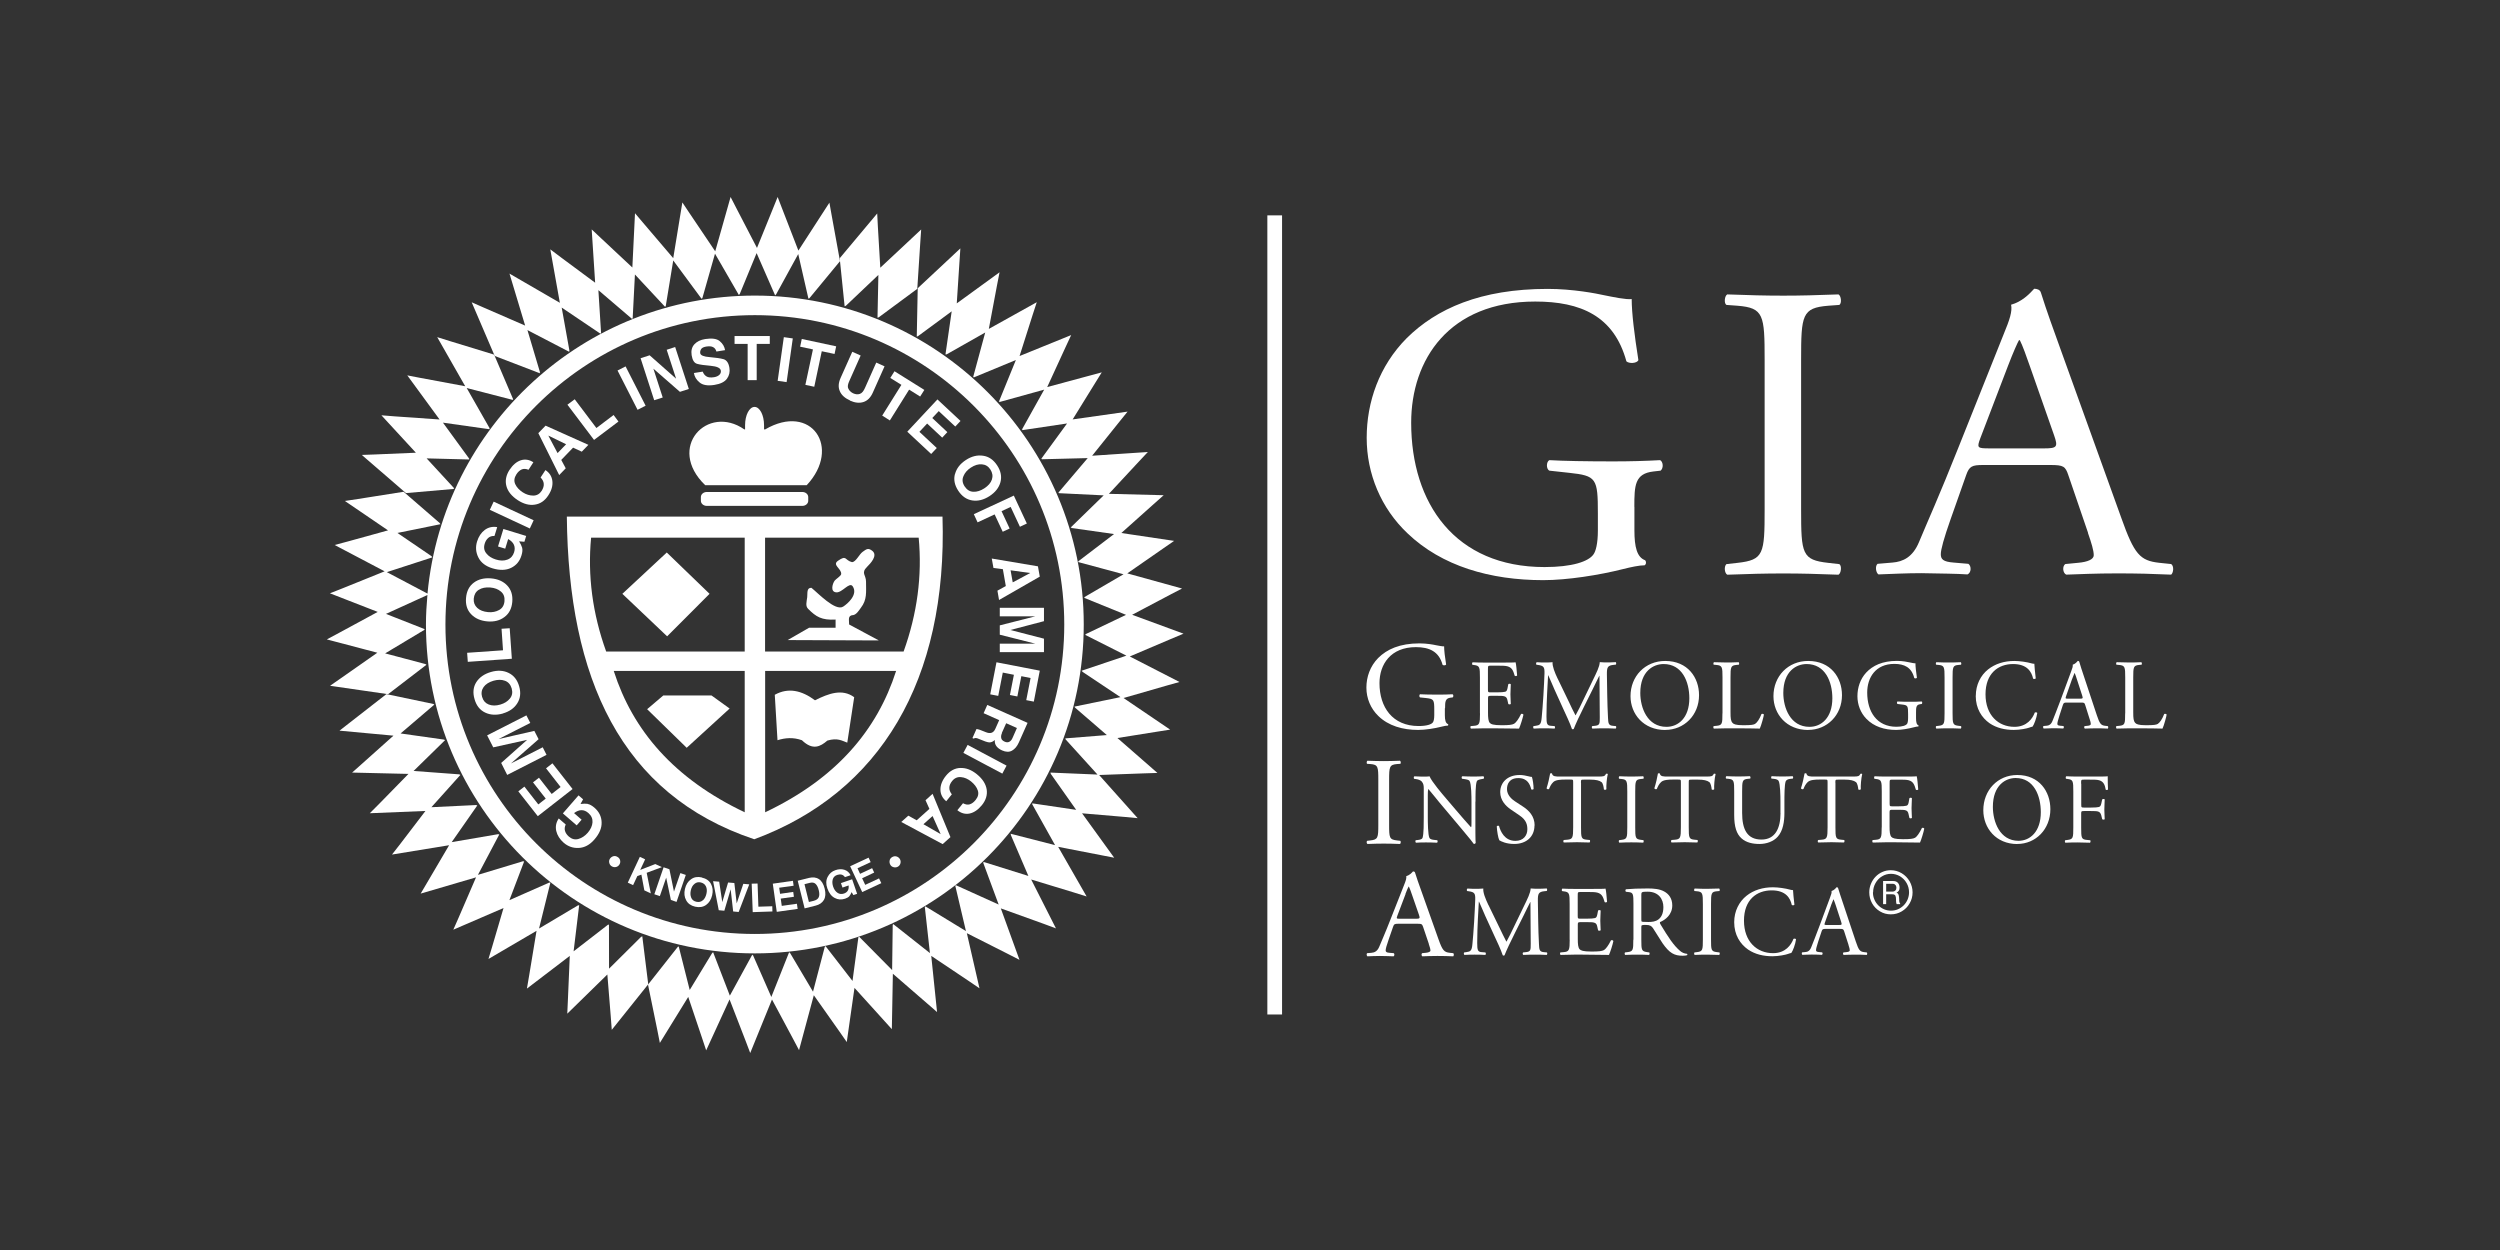 <?xml version="1.0" encoding="UTF-8"?>
<svg id="Layer_2" xmlns="http://www.w3.org/2000/svg" viewBox="0 0 340 170">
  <rect x="0" y="0" width="340" height="170" fill="#333333" stroke="none"/>
  <defs>
    <style>
      .cls-1 {
        fill: #fff;
      }

      .cls-2 {
        fill: none;
      }
    </style>
  </defs>
  <g id="Layer_1-2" data-name="Layer_1">
    <rect class="cls-2" width="340" height="170"/>
    <g>
      <g>
        <path class="cls-1" d="M222.27,68.93c0-2.92.06-4.52,2.6-4.81l.97-.11c.42-.34.36-1.2-.06-1.43-2,.11-4.05.17-6.41.17-3.57,0-6.89-.06-8.65-.17-.42.17-.48,1.2,0,1.43l2.66.29c3.75.4,3.93.74,3.93,5.55v2.29c0,1.83-.3,2.86-.6,3.26-.67.97-2.9,1.72-6.65,1.72-12.16,0-18.14-8.64-18.14-19.63,0-8.58,5.14-16.48,16.87-16.48,6.17,0,10.71,1.95,12.4,8.13.36.34,1.45.29,1.63-.17-.54-3.43-.91-6.41-.91-8.3-.73.11-2.6-.29-3.75-.52-1.03-.23-4.23-.86-7.68-.86-9.13,0-15.12,2.69-19.17,6.7-3.75,3.78-5.44,8.7-5.44,13.56s1.93,9.56,5.56,12.99c4.66,4.46,11.25,6.36,18.45,6.36,3.27,0,7.62-.69,10.83-1.5,1.15-.29,2.24-.52,2.96-.52.24-.17.24-.51.06-.69-1.09-.4-1.45-1.77-1.45-4.06v-3.2h0Z"/>
        <path class="cls-1" d="M239.99,69.28c0,6.07-.12,6.87-3.69,7.27l-1.51.17c-.36.34-.24,1.26.12,1.44,3.02-.11,5.08-.17,7.62-.17s4.48.06,7.5.17c.36-.18.48-1.21.12-1.44l-1.51-.17c-3.57-.4-3.69-1.2-3.69-7.27v-20.37c0-6.07.12-7.04,3.69-7.33l1.51-.11c.36-.23.24-1.26-.12-1.43-3.02.11-5.08.17-7.5.17-2.54,0-4.6-.06-7.62-.17-.36.17-.48,1.2-.12,1.43l1.51.11c3.57.29,3.69,1.26,3.69,7.33v20.37h0Z"/>
        <path class="cls-1" d="M283.96,72.48c.48,1.37.79,2.4.79,3.03,0,.57-.85.92-2.12,1.03l-1.75.17c-.42.29-.36,1.2.12,1.44,1.75-.06,4.05-.17,6.96-.17,2.72,0,4.84.06,7.32.17.3-.24.42-1.15,0-1.44l-1.63-.17c-2.6-.29-3.39-1.14-5.14-6.07l-8.29-23.01c-.91-2.52-1.87-5.15-2.66-7.67-.12-.4-.54-.52-.91-.52-.67.74-1.69,1.77-3.14,2.17.18.92-.18,2-1.03,4.06l-6.17,15.45c-2.54,6.41-4.23,10.13-5.32,12.76-.85,2.06-2.18,2.69-3.63,2.8l-2.01.17c-.36.29-.24,1.2.12,1.44,1.64-.06,3.82-.17,5.82-.17,2.84.06,4.72.06,6.29.17.54-.24.54-1.15.12-1.44l-2-.17c-1.45-.11-1.75-.46-1.75-1.14,0-.63.42-2.17,1.33-4.75l2.12-6.01c.42-1.2.79-1.37,2.3-1.37h9.13c1.82,0,2.06.17,2.48,1.43l2.66,7.78h0ZM273.13,49.65c.66-1.72,1.27-3.09,1.45-3.38h.12c.36.69.91,2.23,1.39,3.61l3.27,9.33c.54,1.55.42,1.77-1.33,1.77h-7.44c-1.69,0-1.75-.06-1.27-1.37l3.81-9.96h0Z"/>
      </g>
      <g>
        <path class="cls-1" d="M196.53,96.31c0-.87.02-1.34.76-1.43l.28-.03c.12-.1.11-.36-.02-.43-.59.03-1.19.05-1.88.05-1.05,0-2.02-.02-2.54-.05-.12.05-.14.36,0,.43l.78.08c1.1.12,1.15.22,1.15,1.65v.68c0,.54-.09.85-.18.97-.19.29-.85.51-1.95.51-3.56,0-5.32-2.57-5.32-5.83,0-2.55,1.51-4.9,4.95-4.9,1.81,0,3.14.58,3.63,2.41.11.1.43.09.48-.05-.16-1.02-.27-1.9-.27-2.47-.21.03-.76-.09-1.1-.15-.3-.07-1.24-.25-2.25-.25-2.68,0-4.43.8-5.62,1.99-1.1,1.12-1.6,2.58-1.6,4.03s.57,2.84,1.63,3.86c1.37,1.33,3.3,1.89,5.41,1.89.96,0,2.23-.2,3.17-.44.34-.09.66-.15.87-.15.07-.05.07-.15.02-.2-.32-.12-.43-.53-.43-1.21v-.95h0Z"/>
        <path class="cls-1" d="M201.28,97.02c0,1.42-.07,1.63-.82,1.69l-.44.04c-.08.08-.05.3.03.34.78-.03,1.23-.04,1.8-.04h1.19c1.18,0,2.36.02,3.55.04.17-.37.5-1.41.6-1.89-.05-.12-.24-.16-.33-.09-.34.71-.7,1.18-.94,1.32-.29.15-.68.2-1.7.2-1.17,0-1.44-.15-1.6-.31-.21-.23-.25-.69-.25-1.41v-1.91c0-.35.04-.37.44-.37h.77c.52,0,.83.01,1.02.07.26.07.36.27.41.51l.12.53c.07.08.29.08.34-.01,0-.3-.05-.81-.05-1.3,0-.51.05-1.04.05-1.37-.05-.09-.28-.09-.34-.01l-.11.56c-.07.34-.16.42-.32.47-.16.05-.57.08-1.13.08h-.77c-.4,0-.44,0-.44-.38v-2.71c0-.52,0-.54.4-.54h.95c.58,0,1.01.01,1.28.08.69.18.81.65,1.01,1.29.07.08.28.05.33-.03-.05-.6-.13-1.57-.21-1.8-.16.04-.94.04-1.79.04h-2.49c-.54,0-.99-.01-1.56-.04-.08.04-.11.28-.03.34l.21.03c.78.09.81.3.81,1.71v4.88h0Z"/>
        <path class="cls-1" d="M211.84,92.3c-.41-.87-.74-1.71-.69-2.24-.44.04-.79.04-1.1.04-.33,0-.65-.01-1.05-.04-.11.05-.12.26-.05.34l.21.03c.81.11.91.31.89,1.17-.03.75-.08,1.9-.15,3.02-.08,1.34-.15,2.09-.23,2.98-.08.95-.27,1.03-.82,1.11l-.29.04c-.08.07-.05.27.03.34.45-.03.93-.04,1.35-.04.5,0,1.02.01,1.47.04.09-.04.11-.26.01-.34l-.5-.04c-.52-.04-.6-.26-.6-1.26,0-1.15.05-2.36.09-3.19.04-.79.08-1.57.13-2.41h.03c.29.62.57,1.33.85,1.95l1.19,2.62c.3.66.94,1.99,1.17,2.71.03.04.09.05.12.05.05,0,.11-.01.13-.05.24-.63.83-1.9,1.43-3.09l1.18-2.37c.27-.53.77-1.61.86-1.76h.03l.04,5.65c0,.87,0,1.08-.65,1.15l-.38.04c-.08.08-.07.27.03.34.54-.03,1.14-.04,1.6-.04s1.02.01,1.56.04c.09-.06.11-.26.03-.34l-.42-.04c-.62-.05-.61-.42-.65-1.1-.11-1.95-.12-4.46-.15-5.9-.01-.95.09-1.21.93-1.29l.28-.03c.07-.05.07-.28-.01-.34-.41.03-.85.04-1.18.04-.26,0-.54,0-.99-.04-.03.62-.41,1.37-1.01,2.6l-1.25,2.59c-.33.69-.66,1.4-1.02,2.03h-.03c-.32-.6-.61-1.22-.91-1.86l-1.51-3.13h0Z"/>
        <path class="cls-1" d="M226.47,99.27c2.56,0,4.6-1.99,4.6-4.73,0-2.39-1.54-4.65-4.6-4.65-2.73,0-4.72,2.07-4.72,4.79,0,2.44,1.78,4.6,4.72,4.6h0ZM226.64,98.85c-2.61,0-3.56-2.6-3.56-4.61,0-2.97,1.79-3.93,3.17-3.93,2.53,0,3.5,2.41,3.5,4.65,0,2.67-1.51,3.89-3.1,3.89h0Z"/>
        <path class="cls-1" d="M234.25,97.02c0,1.42-.03,1.61-.79,1.69l-.4.04c-.08.08-.05.3.03.34.74-.03,1.17-.04,1.72-.04h1.22c1.36,0,2.62.02,3.3.04.19-.37.56-1.75.56-1.9,0-.1-.25-.15-.33-.08-.26.69-.61,1.18-.87,1.34-.21.12-.49.18-1.62.18-1.05,0-1.3-.16-1.44-.31-.24-.26-.28-.61-.28-1.46v-4.72c0-1.42.03-1.64.81-1.71l.32-.03c.08-.05.05-.3-.03-.34-.66.03-1.11.04-1.63.04s-.98-.01-1.72-.04c-.08.04-.11.28-.03.34l.33.03c.83.07.86.28.86,1.71v4.88h0Z"/>
        <path class="cls-1" d="M245.91,99.27c2.56,0,4.6-1.99,4.6-4.73,0-2.39-1.54-4.65-4.6-4.65-2.73,0-4.72,2.07-4.72,4.79,0,2.44,1.78,4.6,4.72,4.6h0ZM246.09,98.85c-2.61,0-3.56-2.6-3.56-4.61,0-2.97,1.79-3.93,3.17-3.93,2.53,0,3.5,2.41,3.5,4.65,0,2.67-1.51,3.89-3.1,3.89h0Z"/>
        <path class="cls-1" d="M260.58,96.91c0-.69.01-1.07.57-1.14l.21-.03c.09-.08.08-.28-.01-.34-.44.03-.89.04-1.4.04-.78,0-1.51-.01-1.89-.04-.09.04-.11.28,0,.34l.58.07c.82.09.86.18.86,1.31v.54c0,.43-.07.68-.13.77-.15.23-.64.41-1.46.41-2.66,0-3.97-2.05-3.97-4.65,0-2.03,1.13-3.9,3.69-3.9,1.35,0,2.34.46,2.71,1.92.08.08.32.07.36-.04-.12-.81-.2-1.52-.2-1.97-.16.03-.57-.07-.82-.12-.22-.05-.93-.2-1.68-.2-2,0-3.31.64-4.2,1.59-.82.89-1.19,2.06-1.19,3.21s.42,2.26,1.22,3.08c1.02,1.06,2.46,1.51,4.04,1.51.72,0,1.67-.16,2.37-.35.25-.07.49-.12.65-.12.05-.04.05-.12.01-.16-.24-.09-.32-.42-.32-.96v-.76h0Z"/>
        <path class="cls-1" d="M264.46,96.99c0,1.44-.03,1.63-.81,1.72l-.33.04c-.08.08-.05.3.03.34.66-.03,1.11-.04,1.67-.04s.98.01,1.64.04c.08-.04.11-.29.03-.34l-.33-.04c-.78-.09-.81-.28-.81-1.72v-4.83c0-1.44.03-1.67.81-1.73l.33-.03c.08-.05.05-.3-.03-.34-.66.03-1.11.04-1.64.04-.56,0-1.01-.01-1.67-.04-.08.04-.11.28-.03.34l.33.03c.78.07.81.3.81,1.73v4.83h0Z"/>
        <path class="cls-1" d="M268.7,94.63c0,1.75.82,2.98,1.88,3.73.97.66,2.11.91,3.3.91.85,0,1.8-.2,2.09-.31.14-.05.3-.11.46-.14.2-.26.54-1.15.64-1.86-.05-.09-.25-.12-.34-.05-.3.8-1.06,1.94-2.77,1.94-2.17,0-3.93-1.57-3.93-4.42s1.72-4.12,3.75-4.12c1.92,0,2.52,1.06,2.72,1.98.09.08.29.07.36-.03-.11-.83-.17-1.68-.19-1.99-.12.01-.21-.01-.37-.05-.62-.18-1.63-.33-2.34-.33-1.38,0-2.61.38-3.58,1.15-1.01.8-1.67,2.09-1.67,3.59h0Z"/>
        <path class="cls-1" d="M284.18,97.75c.11.33.17.57.17.72,0,.14-.19.22-.46.24l-.38.04c-.09.07-.08.28.03.34.38-.01.89-.04,1.52-.04.6,0,1.06.01,1.6.04.07-.06.09-.27,0-.34l-.36-.04c-.57-.07-.74-.27-1.13-1.44l-1.81-5.45c-.2-.6-.41-1.22-.58-1.82-.03-.09-.12-.12-.2-.12-.15.18-.37.42-.69.52.04.22-.04.47-.23.96l-1.35,3.66c-.56,1.52-.93,2.4-1.17,3.02-.19.49-.48.64-.79.66l-.44.04c-.08.07-.05.28.03.34.36-.01.84-.04,1.27-.04.62.01,1.03.01,1.38.04.12-.06.12-.27.03-.34l-.44-.04c-.32-.03-.38-.11-.38-.27,0-.15.09-.51.29-1.13l.46-1.42c.09-.28.17-.33.5-.33h2c.4,0,.45.04.54.34l.58,1.84h0ZM281.81,92.34c.15-.41.28-.73.32-.8h.03c.08.16.2.53.3.85l.72,2.21c.12.37.09.42-.29.42h-1.63c-.37,0-.38-.01-.28-.33l.83-2.36h0Z"/>
        <path class="cls-1" d="M289.02,97.02c0,1.42-.03,1.61-.79,1.69l-.4.04c-.08.08-.05.3.03.34.74-.03,1.17-.04,1.72-.04h1.22c1.36,0,2.62.02,3.3.04.19-.37.56-1.75.56-1.9,0-.1-.25-.15-.33-.08-.26.69-.61,1.18-.87,1.34-.21.12-.49.18-1.62.18-1.05,0-1.3-.16-1.44-.31-.24-.26-.28-.61-.28-1.46v-4.72c0-1.42.03-1.64.81-1.71l.32-.03c.08-.05.05-.3-.03-.34-.66.03-1.11.04-1.63.04s-.98-.01-1.72-.04c-.08.04-.11.28-.03.34l.33.03c.83.07.86.28.86,1.71v4.88h0Z"/>
      </g>
      <g>
        <path class="cls-1" d="M200.67,109.01c0-.62-.03-2.3.19-2.79.05-.11.31-.22.73-.28l.18-.03c.08-.08.08-.27-.03-.34-.44.03-.78.04-1.34.04-.49,0-.93-.01-1.53-.04-.1.04-.12.26-.03.34l.22.03c.52.07.73.15.8.27.25.41.26,2.17.26,2.81v2.9c0,.28,0,.5-.05.57h-.03c-.61-.65-1.24-1.41-2.14-2.45l-1.26-1.48c-.43-.5-1.96-2.29-2.22-2.98-.17.03-.39.04-.6.04-.23,0-.92,0-1.47-.04-.1.05-.1.26-.03.34l.22.03c.31.04.62.14.8.32.27.31.29.6.29.98v3.92c0,.65.01,2.3-.17,2.79-.06.15-.27.23-.57.27l-.35.04c-.08.08-.06.27.03.34.45-.03.8-.04,1.35-.04.48,0,.93.01,1.52.04.09-.07.1-.23.03-.34l-.4-.04c-.32-.03-.58-.11-.66-.26-.22-.41-.23-2.17-.23-2.81v-2.96c0-.41.01-.72.06-.88h.03c.27.3,1.15,1.41,1.5,1.83l3.01,3.58c1.13,1.34,1.5,1.82,1.66,2.05.14,0,.22-.07.25-.15-.04-.35-.04-1.97-.04-2.37v-3.24h0Z"/>
        <path class="cls-1" d="M208.71,112.27c0-1.29-.8-2.07-1.62-2.6l-1.04-.68c-.48-.31-1.1-.88-1.1-1.67,0-.62.27-1.5,1.54-1.5s1.59.88,1.76,1.53c.06.08.27.04.32-.04,0-.57-.12-1.33-.23-1.65-.1,0-.29-.03-.45-.08-.34-.09-.8-.18-1.21-.18-1.69,0-2.65,1.04-2.65,2.33,0,1.11.75,1.88,1.4,2.33l1.23.84c.95.64,1.06,1.3,1.06,1.9,0,.81-.53,1.56-1.62,1.56-1.5,0-2.04-1.33-2.23-2.02-.05-.08-.25-.05-.31.04.03.64.19,1.6.35,1.9.25.15.93.5,2.02.5,1.69,0,2.76-1.02,2.76-2.51h0Z"/>
        <path class="cls-1" d="M215.01,106.49c0-.45-.01-.46.38-.46h.92c.71,0,1.21.11,1.5.34.19.15.29.65.32.99.06.08.29.08.34-.03-.04-.41.05-1.5.19-2.06-.03-.05-.17-.07-.23-.04-.19.35-.31.38-1.01.38h-5.25c-.6,0-1.02.01-1.1-.42-.04-.04-.21-.03-.25,0-.09.54-.29,1.41-.49,2.02.05.11.23.18.34.09.14-.34.27-.64.58-.94.32-.31,1.04-.34,1.6-.34h.71c.39,0,.39.01.39.43v6.06c0,1.42-.07,1.63-.8,1.69l-.47.04c-.1.07-.08.3,0,.34.83-.03,1.28-.04,1.8-.04s.96.01,1.7.04c.08-.04.1-.29.03-.34l-.41-.04c-.75-.07-.78-.27-.78-1.69v-6.03h0Z"/>
        <path class="cls-1" d="M221.31,112.5c0,1.44-.03,1.63-.79,1.72l-.32.04c-.08.08-.05.3.03.34.65-.03,1.09-.04,1.63-.04s.96.01,1.61.04c.08-.04.1-.29.03-.34l-.32-.04c-.77-.09-.79-.28-.79-1.72v-4.83c0-1.44.03-1.67.79-1.73l.32-.03c.08-.05.05-.3-.03-.34-.65.03-1.09.04-1.61.04-.54,0-.99-.01-1.63-.04-.08.04-.1.28-.03.34l.32.03c.76.07.79.3.79,1.73v4.83h0Z"/>
        <path class="cls-1" d="M229.67,106.49c0-.45-.01-.46.38-.46h.92c.71,0,1.21.11,1.5.34.19.15.29.65.32.99.06.08.29.08.34-.03-.04-.41.05-1.5.19-2.06-.03-.05-.17-.07-.23-.04-.19.35-.31.38-1.01.38h-5.25c-.6,0-1.02.01-1.1-.42-.04-.04-.21-.03-.25,0-.09.54-.29,1.41-.49,2.02.05.11.23.18.34.09.14-.34.27-.64.58-.94.32-.31,1.04-.34,1.59-.34h.71c.39,0,.39.01.39.43v6.06c0,1.42-.07,1.63-.8,1.69l-.47.04c-.1.07-.08.3,0,.34.83-.03,1.28-.04,1.8-.04s.96.01,1.7.04c.08-.04.1-.29.03-.34l-.41-.04c-.75-.07-.78-.27-.78-1.69v-6.03h0Z"/>
        <path class="cls-1" d="M242.15,110.57c0,2.06-.71,3.61-2.59,3.61-1.98,0-2.63-1.44-2.63-3.62v-2.93c0-1.41.03-1.64.78-1.71l.31-.03c.08-.05.05-.28-.03-.33-.64.03-1.06.04-1.6.04s-.96-.01-1.61-.04c-.08.04-.1.27-.03.33l.32.03c.75.07.78.3.78,1.71v3.2c0,1.61.32,2.6,1.01,3.2.64.57,1.53.75,2.43.75.96,0,1.92-.35,2.48-.99.73-.81.91-2.06.91-3.24v-1.53c0-.76,0-2.32.18-2.77.08-.18.32-.3.65-.33l.31-.03c.06-.08.08-.26-.03-.33-.47.03-.82.04-1.36.04-.51,0-.99-.01-1.48-.04-.08.05-.1.23-.03.33l.32.03c.32.03.56.12.65.28.22.41.25,1.97.25,2.81v1.56h0Z"/>
        <path class="cls-1" d="M249.61,106.49c0-.45-.01-.46.38-.46h.92c.71,0,1.21.11,1.5.34.19.15.29.65.32.99.06.08.29.08.34-.03-.04-.41.05-1.5.19-2.06-.03-.05-.17-.07-.23-.04-.19.35-.31.38-1.01.38h-5.25c-.6,0-1.02.01-1.1-.42-.04-.04-.21-.03-.25,0-.09.54-.29,1.41-.49,2.02.05.11.23.18.34.09.14-.34.27-.64.58-.94.32-.31,1.04-.34,1.6-.34h.71c.39,0,.39.01.39.43v6.06c0,1.42-.07,1.63-.8,1.69l-.47.04c-.1.07-.08.3,0,.34.83-.03,1.28-.04,1.8-.04s.96.01,1.7.04c.08-.04.1-.29.03-.34l-.41-.04c-.75-.07-.78-.27-.78-1.69v-6.03h0Z"/>
        <path class="cls-1" d="M255.91,112.52c0,1.42-.06,1.63-.8,1.69l-.43.04c-.08.08-.05.3.03.34.76-.03,1.21-.04,1.76-.04h1.17c1.15,0,2.31.02,3.48.04.17-.37.49-1.41.58-1.89-.05-.12-.23-.16-.32-.09-.34.71-.69,1.18-.92,1.32-.29.15-.66.2-1.66.2-1.14,0-1.41-.15-1.57-.31-.21-.23-.25-.69-.25-1.41v-1.91c0-.35.04-.37.43-.37h.75c.51,0,.82.01,1,.07.26.07.35.27.4.51l.12.53c.06.08.29.08.34-.01,0-.3-.05-.81-.05-1.3,0-.51.05-1.04.05-1.37-.05-.09-.27-.09-.34-.01l-.1.56c-.06.34-.16.42-.31.47-.16.05-.56.08-1.1.08h-.75c-.39,0-.43,0-.43-.38v-2.71c0-.52,0-.54.39-.54h.93c.57,0,.99.01,1.26.08.67.18.79.65.99,1.29.06.08.27.05.32-.03-.05-.6-.13-1.57-.21-1.8-.16.04-.92.04-1.75.04h-2.44c-.53,0-.97-.01-1.53-.04-.08.04-.1.28-.03.34l.21.03c.76.09.79.3.79,1.71v4.88h0Z"/>
        <path class="cls-1" d="M274.35,114.78c2.5,0,4.5-1.99,4.5-4.73,0-2.39-1.5-4.65-4.5-4.65-2.67,0-4.62,2.07-4.62,4.79,0,2.44,1.74,4.6,4.62,4.6h0ZM274.52,114.35c-2.55,0-3.49-2.6-3.49-4.61,0-2.97,1.75-3.93,3.1-3.93,2.48,0,3.42,2.41,3.42,4.65,0,2.67-1.48,3.89-3.03,3.89h0Z"/>
        <path class="cls-1" d="M283.03,106.57c0-.52,0-.54.39-.54h.79c.55,0,.97,0,1.26.08.65.18.8.68.91,1.29.09.08.27.04.31-.04-.03-.51-.04-1.17-.04-1.79-.17.04-.92.04-1.75.04h-2.39c-.52,0-.96-.01-1.5-.04-.08.04-.1.28-.03.34l.21.03c.75.09.78.28.78,1.71v4.89c0,1.42-.03,1.59-.78,1.69l-.32.04c-.08.08-.05.3.03.34.61-.03,1.05-.04,1.62-.04.52,0,.96.01,1.72.04.08-.04.1-.29.03-.34l-.44-.04c-.77-.07-.79-.27-.79-1.69v-1.88c0-.35.04-.36.43-.36h.88c.49,0,.82.01,1,.07.25.08.35.27.42.51l.13.53c.09.08.28.08.34,0,0-.31-.05-.82-.05-1.31s.05-1.05.05-1.38c-.05-.08-.27-.08-.34,0l-.12.55c-.08.36-.18.42-.32.48-.16.05-.57.08-1.1.08h-.88c-.39,0-.43,0-.43-.37v-2.87h0Z"/>
        <path class="cls-1" d="M187.45,112.14c0,1.8-.04,2.04-1.08,2.16l-.44.05c-.11.1-.07.37.04.43.89-.03,1.49-.05,2.23-.05s1.31.02,2.2.05c.11-.05.14-.36.04-.43l-.44-.05c-1.05-.12-1.08-.36-1.08-2.16v-6.05c0-1.8.04-2.09,1.08-2.18l.44-.03c.11-.07.07-.37-.04-.42-.89.03-1.49.05-2.2.05-.74,0-1.35-.02-2.23-.05-.11.05-.14.36-.04.42l.44.03c1.05.08,1.08.37,1.08,2.18v6.05h0Z"/>
      </g>
      <g>
        <path class="cls-1" d="M202.42,123.08c-.41-.87-.75-1.71-.69-2.24-.44.04-.8.04-1.1.04-.33,0-.65-.01-1.05-.04-.11.05-.12.26-.05.34l.21.03c.81.11.92.31.89,1.17-.03.75-.08,1.9-.15,3.02-.08,1.34-.15,2.09-.23,2.98-.08.95-.27,1.03-.83,1.11l-.29.04c-.08.07-.05.27.03.34.45-.03.93-.04,1.36-.04.51,0,1.02.01,1.48.04.09-.04.11-.26.01-.34l-.51-.04c-.52-.04-.6-.26-.6-1.26,0-1.15.05-2.36.09-3.19.04-.79.08-1.57.13-2.41h.03c.29.62.57,1.33.85,1.95l1.2,2.62c.31.66.94,1.99,1.17,2.71.03.04.09.05.12.05.05,0,.11-.01.13-.05.24-.63.84-1.9,1.44-3.09l1.18-2.37c.27-.53.77-1.61.87-1.76h.03l.04,5.65c0,.87,0,1.08-.65,1.15l-.39.04c-.08.08-.07.27.03.34.55-.03,1.14-.04,1.61-.04s1.02.01,1.57.04c.09-.06.11-.26.03-.34l-.43-.04c-.63-.05-.61-.42-.65-1.1-.11-1.95-.12-4.46-.15-5.9-.01-.95.09-1.21.93-1.29l.28-.03c.07-.05.07-.28-.01-.34-.41.03-.85.04-1.18.04-.27,0-.55,0-1-.04-.03.62-.41,1.37-1.01,2.6l-1.25,2.59c-.33.69-.67,1.4-1.02,2.03h-.03c-.32-.6-.61-1.22-.92-1.86l-1.52-3.13h0Z"/>
        <path class="cls-1" d="M213.48,127.8c0,1.42-.07,1.63-.83,1.69l-.44.04c-.08.08-.05.3.03.34.79-.03,1.24-.04,1.81-.04h1.2c1.18,0,2.37.02,3.57.04.17-.37.51-1.41.6-1.89-.05-.12-.24-.16-.33-.09-.35.71-.71,1.18-.95,1.32-.29.15-.68.2-1.7.2-1.17,0-1.45-.15-1.61-.31-.21-.23-.25-.69-.25-1.41v-1.91c0-.35.04-.37.44-.37h.77c.52,0,.84.01,1.02.07.27.07.36.27.41.51l.12.53c.07.08.29.08.35-.01,0-.3-.05-.81-.05-1.3,0-.51.05-1.04.05-1.37-.05-.09-.28-.09-.35-.01l-.11.56c-.07.34-.16.42-.32.47-.16.05-.57.08-1.13.08h-.77c-.4,0-.44,0-.44-.38v-2.71c0-.52,0-.54.4-.54h.96c.59,0,1.01.01,1.29.08.69.18.81.65,1.01,1.29.07.08.28.05.33-.03-.05-.6-.13-1.57-.21-1.8-.16.04-.94.04-1.8.04h-2.5c-.55,0-1-.01-1.57-.04-.08.04-.11.28-.03.34l.21.03c.78.09.81.3.81,1.71v4.88h0Z"/>
        <path class="cls-1" d="M222.13,127.8c0,1.42-.03,1.6-.8,1.69l-.33.04c-.08.09-.05.3.03.34.63-.03,1.1-.04,1.66-.04s.98.01,1.58.04c.08-.04.11-.27.03-.34l-.28-.04c-.77-.11-.8-.27-.8-1.69v-1.71c0-.28.03-.3.63-.3.53,0,.75.14.95.43.41.61.96,1.55,1.3,2.05.95,1.37,1.62,1.71,2.75,1.71.25,0,.47-.03.59-.07.07-.05.05-.17-.01-.19-.36-.03-.69-.18-.92-.38-.91-.77-1.61-1.86-2.67-3.61-.07-.11-.13-.24-.07-.33.67-.27,1.66-.98,1.66-2.26,0-.95-.47-1.56-1.1-1.9-.61-.34-1.4-.41-2.22-.41-1.3,0-2.22.04-2.97.11-.11.05-.11.27-.01.34l.43.05c.55.07.59.3.59,1.59v4.87h0ZM223.22,121.7c0-.38.04-.43.87-.43,1.48,0,2.13,1.02,2.13,2.09,0,.92-.31,1.4-.67,1.68-.39.3-.89.35-1.37.35-.68,0-.88-.03-.92-.07-.04-.05-.04-.2-.04-.45v-3.17h0Z"/>
        <path class="cls-1" d="M231.59,127.77c0,1.44-.03,1.63-.81,1.72l-.33.04c-.08.08-.05.3.03.34.67-.03,1.12-.04,1.68-.04s.98.01,1.65.04c.08-.04.11-.29.03-.34l-.33-.04c-.79-.09-.81-.28-.81-1.72v-4.83c0-1.44.03-1.67.81-1.73l.33-.03c.08-.05.05-.3-.03-.34-.67.03-1.12.04-1.65.04-.56,0-1.01-.01-1.68-.04-.08.04-.11.28-.03.34l.33.03c.78.07.81.3.81,1.73v4.83h0Z"/>
        <path class="cls-1" d="M235.85,125.41c0,1.75.82,2.98,1.89,3.73.97.66,2.12.91,3.31.91.85,0,1.81-.2,2.1-.31.15-.05.31-.11.47-.14.2-.26.55-1.15.64-1.86-.05-.09-.25-.12-.35-.05-.31.8-1.06,1.94-2.78,1.94-2.18,0-3.95-1.57-3.95-4.42s1.73-4.12,3.77-4.12c1.93,0,2.53,1.06,2.73,1.98.09.08.29.07.36-.03-.11-.83-.17-1.68-.19-1.99-.12.01-.21-.01-.37-.05-.63-.18-1.64-.33-2.36-.33-1.38,0-2.62.38-3.59,1.15-1.01.8-1.68,2.09-1.68,3.59h0Z"/>
        <path class="cls-1" d="M251.4,128.53c.11.33.17.57.17.72,0,.14-.19.22-.47.24l-.39.04c-.09.07-.08.28.03.34.39-.01.89-.04,1.53-.04.6,0,1.06.01,1.61.04.07-.06.09-.27,0-.34l-.36-.04c-.57-.07-.74-.27-1.13-1.44l-1.82-5.45c-.2-.6-.41-1.22-.59-1.82-.03-.09-.12-.12-.2-.12-.15.18-.37.42-.69.52.04.22-.04.47-.23.96l-1.36,3.66c-.56,1.52-.93,2.4-1.17,3.02-.19.49-.48.64-.8.66l-.44.04c-.08.07-.05.28.03.34.36-.01.84-.04,1.28-.04.62.01,1.04.01,1.38.04.12-.06.12-.27.03-.34l-.44-.04c-.32-.03-.39-.11-.39-.27,0-.15.09-.51.29-1.13l.47-1.42c.09-.28.17-.33.51-.33h2.01c.4,0,.45.04.55.34l.59,1.84h0ZM249.02,123.12c.15-.41.28-.73.32-.8h.03c.08.16.2.53.31.85l.72,2.21c.12.37.09.42-.29.42h-1.64c-.37,0-.39-.01-.28-.33l.84-2.36h0Z"/>
        <path class="cls-1" d="M194.31,128.37c.14.41.23.71.23.9,0,.17-.25.27-.62.31l-.51.05c-.12.09-.11.36.04.43.51-.02,1.19-.05,2.04-.05.8,0,1.42.02,2.15.05.09-.07.12-.34,0-.43l-.48-.05c-.76-.08-.99-.34-1.51-1.8l-2.43-6.84c-.27-.75-.55-1.53-.78-2.28-.04-.12-.16-.15-.27-.15-.19.22-.5.53-.92.65.05.27-.05.6-.3,1.21l-1.81,4.59c-.74,1.9-1.24,3.01-1.56,3.79-.25.61-.64.8-1.06.83l-.59.05c-.11.09-.07.36.04.43.48-.02,1.12-.05,1.7-.05.83.02,1.38.02,1.84.05.16-.07.16-.34.04-.43l-.59-.05c-.42-.03-.51-.14-.51-.34,0-.19.12-.65.39-1.41l.62-1.79c.12-.36.23-.41.67-.41h2.68c.53,0,.6.05.73.42l.78,2.31h0ZM191.14,121.58c.19-.51.37-.92.43-1h.04c.11.2.27.66.41,1.07l.96,2.77c.16.46.12.53-.39.53h-2.18c-.5,0-.51-.02-.37-.41l1.12-2.96h0Z"/>
        <path class="cls-1" d="M260.11,121.36c0,.54-.13,1.04-.4,1.5-.26.46-.62.82-1.08,1.09-.45.27-.94.4-1.48.4s-1.02-.13-1.47-.4c-.45-.27-.81-.63-1.07-1.09-.26-.46-.39-.96-.39-1.5,0-.41.08-.8.23-1.16.15-.37.36-.69.63-.97.27-.28.58-.5.94-.65.36-.16.73-.23,1.13-.23.53,0,1.02.14,1.48.41.45.27.81.64,1.08,1.1.26.46.4.97.4,1.51h0ZM254.72,121.36c0,.34.06.66.19.96.12.3.3.57.53.8.23.23.49.41.79.54.3.13.61.19.94.19s.65-.06.95-.19c.3-.13.56-.31.79-.54.23-.23.4-.5.53-.8.12-.3.19-.62.19-.96,0-.45-.11-.88-.33-1.26-.22-.39-.52-.69-.89-.92-.38-.22-.79-.34-1.23-.34s-.85.11-1.22.34c-.38.22-.67.53-.89.92-.22.39-.33.81-.33,1.26h0ZM256.1,119.82h1.39c.26,0,.47.08.62.24.15.16.23.38.23.65,0,.17-.03.31-.09.41-.06.1-.17.2-.32.3.07.02.12.04.16.07.12.1.19.39.2.86v.19c.02.17.06.28.13.34v.08h-.48c-.05-.11-.08-.28-.08-.5v-.15c0-.19-.03-.36-.08-.49-.06-.14-.21-.2-.44-.2h-.82v1.34h-.42v-3.15h0ZM256.52,121.26h.89c.14,0,.26-.05.36-.15.1-.1.14-.23.14-.38,0-.14-.04-.27-.13-.37-.09-.11-.19-.16-.3-.16h-.96v1.07h0Z"/>
      </g>
      <rect class="cls-1" x="172.36" y="29.29" width="2" height="108.68"/>
      <g>
        <polygon class="cls-1" points="64.15 41.11 67.28 48.41 73.43 50.77 73.39 50.62 73.46 50.7 71.73 44.89 77.42 47.85 77.39 47.7 77.46 47.79 76.39 41.83 81.7 45.41 81.69 45.26 81.75 45.35 81.38 39.46 85.99 43.4 86 43.25 86.04 43.35 86.35 37.33 90.47 41.75 90.49 41.6 90.53 41.7 91.56 35.42 95.43 40.66 95.48 40.51 95.5 40.62 97.24 34.5 100.49 40.13 100.55 39.99 100.56 40.1 102.9 34.42 105.42 40.18 105.5 40.04 105.49 40.15 108.56 34.55 109.95 40.64 110.05 40.53 110.02 40.63 114.24 35.52 113.08 29.14 112.8 27.56 108.58 34.08 106.4 28.45 105.76 26.79 102.95 33.72 100.18 28.38 99.36 26.79 97.27 34.18 93.74 28.94 92.8 27.53 91.56 35.11 87.47 30.31 86.36 29 86 36.38 81.82 32.47 80.47 31.2 80.94 38.45 76.34 35.04 74.84 33.91 76.14 41.18 70.91 38.15 69.29 37.21 71.42 44.28 65.83 41.85 64.15 41.11"/>
        <polygon class="cls-1" points="49.2 61.87 55.21 67.06 61.77 66.49 61.67 66.38 61.77 66.41 58.02 62.34 63.84 62.49 63.75 62.37 63.84 62.42 60.24 57.48 66.6 58.38 66.53 58.25 66.62 58.3 63.47 52.77 69.78 54.4 69.72 54.26 69.8 54.33 67.2 48.23 61.22 46.4 59.46 45.85 63.27 52.53 57.04 51.37 55.39 51.05 59.78 57.05 53.62 56.62 51.87 56.48 56.56 61.57 50.92 61.81 49.2 61.87"/>
        <path class="cls-1" d="M44.92,93.27l7.86,1.14,5.23-4.01-.15-.04.1-.02-5.58-1.48,5.4-3.24-.14-.06h.11s-5.26-2.07-5.26-2.07l5.64-2.57c-.12,1.32-.2,2.66-.2,4.01,0,24.7,20.03,44.73,44.73,44.73s44.73-20.03,44.73-44.73-20.03-44.73-44.73-44.73c-23.28,0-42.4,17.8-44.52,40.53l-5.53-2.92,6.19-2.01-.12-.09h.11s-4.74-3.23-4.74-3.23l5.86-1.19-.12-.1.11.03-5.01-4.34-6.19.98-1.8.27,5.87,4-5.43,1.5-1.83.49,6.8,3.58-5.77,2.33-1.67.66,6.5,2.53-5.26,2.85-1.66.89,6.87,1.81-4.93,3.45-1.48,1.03ZM102.66,42.86c23.24,0,42.08,18.85,42.08,42.08s-18.85,42.08-42.08,42.08-42.08-18.85-42.08-42.08,18.85-42.08,42.08-42.08ZM58.14,80.79h0s0,0,0,0h0Z"/>
        <polygon class="cls-1" points="83.2 140.06 88.16 133.86 87.35 127.33 87.24 127.43 87.27 127.33 82.83 131.74 82.82 125.72 82.69 125.82 82.74 125.72 78.01 129.38 78.77 123.09 78.63 123.17 78.69 123.08 73.31 126.28 74.86 120.01 74.72 120.07 74.79 119.99 69.28 122.42 71.29 117.14 71.14 117.18 71.22 117.1 65 118.98 67.91 113.47 67.76 113.5 67.85 113.43 61.43 114.53 64.92 109.53 64.76 109.54 64.86 109.48 58.67 109.78 62.62 105.38 62.47 105.36 62.57 105.32 56.25 104.85 60.54 100.65 60.39 100.63 60.49 100.6 54.48 99.75 59.08 95.82 58.94 95.79 59.04 95.76 52.55 94.4 47.62 98.24 46.17 99.37 53.51 100.05 49.18 103.92 47.89 105.07 55.55 105.25 51.5 109.39 50.29 110.6 57.86 110.29 54.44 114.77 53.31 116.22 61.08 114.95 58.1 120.02 57.21 121.53 64.74 119.32 62.39 124.76 61.65 126.44 68.48 123.49 66.94 128.73 66.43 130.42 72.97 126.59 71.96 132.7 71.66 134.45 77.49 130 77.23 136.09 77.15 137.86 82.6 132.53 83.06 138.19 83.2 140.06"/>
        <polygon class="cls-1" points="160.41 92.75 153.65 89.28 159.22 86.91 160.96 86.18 153.97 83.61 159.31 80.79 160.76 80.04 153.31 77.98 158.15 74.62 159.68 73.56 152.5 72.49 156.92 68.54 158.26 67.35 150.81 67.16 154.88 62.78 156.11 61.47 148.53 61.98 152.22 57.38 153.35 55.98 145.88 57.04 148.86 52.22 149.84 50.64 142.42 52.64 144.94 47.16 145.68 45.57 138.66 48.42 140.46 42.76 141 41.1 134.48 44.73 135.59 38.82 135.94 37.03 130.12 41.26 130.49 35.58 130.61 33.78 124.81 39.2 124.68 45.79 124.8 45.7 124.75 45.79 129.43 42.34 128.58 48.22 128.72 48.15 128.66 48.24 133.99 45.22 132.34 51.31 132.48 51.25 132.41 51.34 138.16 48.96 135.84 54.65 135.99 54.61 135.91 54.68 142.01 52.99 138.96 58.46 139.11 58.43 139.03 58.5 145.12 57.59 141.6 62.41 141.76 62.4 141.66 62.46 147.93 62.3 143.92 67.02 144.07 67.03 143.97 67.07 150.1 67.37 145.61 71.74 145.77 71.77 145.66 71.8 151.51 72.63 146.59 76.38 146.74 76.42 146.63 76.44 152.8 78.1 147.42 81.24 147.57 81.3 147.46 81.31 153.14 83.62 147.57 86.28 147.71 86.35 147.6 86.35 153.19 89.17 147.1 91.22 147.23 91.31 147.12 91.3 152.38 94.81 146.12 96.1 146.23 96.19 146.13 96.17 150.53 99.97 144.86 100.42 144.97 100.54 144.87 100.5 149.26 105.34 142.85 105.07 142.94 105.2 142.84 105.15 146.36 110.14 140.36 109.25 140.44 109.38 140.35 109.32 143.49 114.94 137.45 113.39 137.51 113.53 137.43 113.46 139.86 119.13 133.73 117.21 133.78 117.36 133.7 117.29 135.82 123.02 129.94 120.36 129.98 120.51 129.91 120.43 131.37 126.63 125.81 123.24 125.83 123.4 125.77 123.31 126.47 129.62 121.46 125.66 121.45 125.81 121.41 125.72 121.33 131.93 116.8 127.35 116.78 127.5 116.75 127.4 115.94 133.41 112.25 128.64 112.21 128.79 112.19 128.69 110.57 134.87 107.38 129.49 107.32 129.63 107.31 129.53 104.9 135.59 102.37 129.82 102.3 129.96 102.3 129.85 99.26 135.41 96.98 129.49 96.9 129.62 96.91 129.52 93.8 134.64 92.3 128.69 92.21 128.81 92.23 128.71 88.13 133.91 89.4 140.11 89.74 141.84 93.6 135.58 95.5 141.23 96.04 142.85 99.22 135.92 101.42 141.6 102.03 143.21 104.99 135.93 107.86 141.29 108.67 142.82 110.68 135.35 114.18 140.31 115.16 141.72 116.21 134.35 120.1 138.65 121.29 139.97 121.43 132.43 126.14 136.51 127.44 137.64 126.65 130 131.77 133.43 133.21 134.41 131.49 126.91 136.99 129.69 138.65 130.54 136.11 123.54 141.97 125.65 143.61 126.26 140.24 119.61 145.93 121.34 147.78 121.92 143.91 115.17 149.83 116.32 151.53 116.65 147.16 110.61 152.92 111.1 154.72 111.27 149.48 105.4 155.51 105.18 157.41 105.12 151.97 100.37 157.29 99.52 159.14 99.23 152.8 94.93 158.7 93.23 160.41 92.75"/>
        <polygon class="cls-1" points="114.98 41.57 114.95 41.67 119.46 37.39 119.34 43.22 119.46 43.13 119.42 43.22 124.75 39.28 125.16 32.96 125.28 31.21 119.72 36.41 119.39 30.82 119.3 29.03 114.2 35.12 114.87 41.67 114.98 41.57"/>
        <path class="cls-1" d="M115.97,83.67c.52-.06.88-.71,1.11-1.01.86-1.11.7-2.11.7-3.57,0-.91-.73-1.14.16-2.02.41-.41,1.49-1.51.7-2.15-.58-.46-.81-.23-1.32.13-.46.32-.92,1.4-1.45,1.4-.99-.24-.69-1.04-1.91-.18-.83.58.52,1.07.44,1.81-.03.25-.73.68-.88.88-.28.37-.66,1.53.21,1.6.82.07,1.78-1.47,2.23-.83.77,1.12-.68,2.38-1.29,2.77-1.07.68-3.48-1.9-4.32-2.56-.68-.01-.51.75-.57,1.28-.09.68-.26,1.2.13,1.59,1.07,1.07,1.83,1.56,3.73,1.45v1.11h-3.6l-2.92,1.68,12.4.05-4.04-2.17c0-.66-.21-1.2.52-1.28Z"/>
        <polygon class="cls-1" points="96.5 80.76 90.68 75.14 84.64 80.76 90.73 86.54 96.5 80.76"/>
        <polygon class="cls-1" points="93.39 101.7 99.23 96.36 96.76 94.58 90.21 94.58 88.01 96.45 93.39 101.7"/>
        <path class="cls-1" d="M109.06,100.67c1.47,1.42,2.5.88,3.46.05,1.4-.41,1.97.02,2.71.28.31-2.06.62-4.12.94-6.18-1.62-1.19-3.46-.52-5.33.42-1.83-1.36-3.65-1.76-5.47-.75.12,2.06.25,4.12.37,6.18,1.05-.33,2.14-.42,3.32,0Z"/>
        <path class="cls-1" d="M102.58,114.14c17.11-6.33,26.3-21.6,25.6-43.88h-51.09c.21,21.93,7.3,37.8,25.49,43.88ZM104.06,110.47v-19.22h17.81c-2.59,8.09-8.19,14.66-17.81,19.22ZM104.05,73.12h20.89c.49,5.16-.19,10.32-2.05,15.49h-18.84v-15.49ZM101.28,110.47c-9.62-4.57-15.23-11.14-17.81-19.22h17.81v19.22ZM101.28,73.12v15.49h-18.84c-1.86-5.16-2.54-10.33-2.05-15.49h20.89Z"/>
        <path class="cls-1" d="M109.71,65.99c4.78-5.1.64-11.26-5.65-7.59h-.15v-.58c0-1.36-.58-2.48-1.29-2.48s-1.29,1.11-1.29,2.48v.58h-.1c-5-3.49-10.66,2.45-5.32,7.59h13.8Z"/>
        <path class="cls-1" d="M109.12,68.8c.44,0,.8-.31.8-.69v-.51c0-.38-.36-.69-.8-.69h-13c-.44,0-.8.31-.8.69v.51c0,.38.36.69.8.69h13Z"/>
        <polygon class="cls-1" points="134.67 94.43 135.76 94.64 136.38 91.47 137.89 91.77 137.35 94.52 138.36 94.72 138.9 91.96 140.16 92.21 139.57 95.22 140.6 95.42 141.41 91.21 135.52 90.07 134.67 94.43"/>
        <path class="cls-1" d="M133.76,96.99l2.13.95-.53,1.19c-.25.56-.68.7-1.3.44-.62-.27-1.04-.41-1.26-.42l-.55,1.23.17.07c.09-.06.19-.08.3-.08.11,0,.26.06.47.15.64.28,1.09.43,1.35.45.26,0,.51-.1.75-.33-.02.34.05.62.23.85.18.23.43.42.77.57.51.23.96.24,1.34.03.38-.21.7-.58.94-1.13l1.18-2.65-5.48-2.44-.5,1.13ZM136.25,99.68l.59-1.32,1.46.65-.61,1.38c-.11.25-.26.41-.44.5-.18.09-.4.08-.63-.03-.26-.12-.41-.27-.45-.47-.05-.21-.02-.44.1-.7Z"/>
        <path class="cls-1" d="M79.91,109.32c-.26-.03-.59-.03-.96.02l.35-.63-.62-.54-2.13,2.45,1.88,1.63.67-.77-1.03-.9c.71-.53,1.36-.53,1.96,0,.4.35.58.77.55,1.25-.03.48-.25.96-.65,1.43-.38.43-.8.71-1.27.84-.46.13-.9.02-1.3-.33-.26-.23-.44-.49-.52-.77-.08-.28-.04-.57.1-.87l-.95-.82c-.36.53-.47,1.1-.34,1.7.14.6.48,1.13,1.01,1.6.59.51,1.28.75,2.06.71.78-.04,1.49-.42,2.12-1.15.68-.78,1.01-1.56.98-2.34-.02-.78-.35-1.44-.97-1.98-.35-.3-.66-.47-.93-.51Z"/>
        <path class="cls-1" d="M130.6,104.44c-.76.03-1.41.39-1.95,1.06-.51.63-.76,1.27-.75,1.91.01.62.28,1.14.79,1.56l.76-.94c-.23-.3-.35-.59-.34-.89,0-.31.13-.61.38-.92.32-.4.73-.58,1.21-.53.48.04.93.24,1.37.59.45.37.76.77.91,1.22.15.44.05.87-.3,1.3-.25.31-.51.5-.8.59-.28.08-.58.03-.91-.15l-.77.95c.52.42,1.08.57,1.67.45.6-.13,1.15-.51,1.67-1.14.54-.67.76-1.38.65-2.13-.12-.75-.56-1.44-1.33-2.07-.75-.61-1.5-.89-2.26-.85Z"/>
        <rect class="cls-1" x="133.34" y="100.24" width="1.23" height="6" transform="translate(-20.1 173.04) rotate(-61.99)"/>
        <path class="cls-1" d="M125.87,108.83l.53,1.18-1.73,1.55-1.14-.63-.96.86,5.63,3.01,1.06-.95-2.43-5.89-.96.87ZM125.59,112.09l1.24-1.11,1.1,2.46-2.33-1.34Z"/>
        <polygon class="cls-1" points="119.98 56.52 121.02 57.18 123.64 52.99 125.14 53.93 125.71 53.03 121.65 50.49 121.08 51.4 122.59 52.34 119.98 56.52"/>
        <path class="cls-1" d="M66.97,77.29c.99.3,1.84.28,2.54-.06.7-.34,1.17-.9,1.41-1.69.14-.44.16-.79.09-1.05-.08-.26-.21-.55-.41-.87l.72.06.24-.79-3.1-.95-.73,2.38.98.3.4-1.31c.77.43,1.04,1.03.81,1.79-.16.51-.46.84-.92,1.01-.45.17-.98.17-1.57-.02-.55-.17-.98-.44-1.28-.82-.31-.37-.39-.81-.23-1.33.1-.34.27-.6.49-.79.22-.19.5-.27.84-.26l.37-1.2c-.63-.11-1.2.02-1.69.38-.49.37-.84.9-1.05,1.58-.23.75-.17,1.47.18,2.17.35.7.99,1.19,1.91,1.47Z"/>
        <path class="cls-1" d="M70.41,68.02c.81.53,1.59.73,2.33.61.75-.11,1.36-.53,1.83-1.26.45-.68.63-1.34.55-1.97-.08-.62-.39-1.11-.94-1.47l-.66,1.01c.26.27.41.55.43.85.03.3-.07.62-.28.96-.28.43-.66.65-1.15.65-.48,0-.95-.14-1.42-.44-.49-.32-.83-.69-1.03-1.12-.19-.42-.14-.86.16-1.33.21-.33.46-.55.73-.67.27-.11.58-.09.92.05l.66-1.02c-.56-.36-1.13-.46-1.71-.27-.58.19-1.09.63-1.54,1.31-.47.73-.61,1.46-.42,2.19.19.73.71,1.37,1.54,1.92Z"/>
        <rect class="cls-1" x="68.98" y="67.03" width="1.23" height="6" transform="translate(-23.29 103.51) rotate(-64.99)"/>
        <polygon class="cls-1" points="135.97 83.82 140.81 83.82 135.97 85.05 135.97 86.32 140.81 87.54 135.97 87.54 135.97 88.69 141.98 88.69 141.98 86.86 137.41 85.68 141.98 84.48 141.98 82.66 135.97 82.66 135.97 83.82"/>
        <rect class="cls-1" x="85.28" y="49.78" width="1.23" height="6" transform="translate(-14.6 44.75) rotate(-27)"/>
        <path class="cls-1" d="M76.94,63.69l-.61-1.14,1.61-1.67,1.18.55.9-.93-5.82-2.61-.99,1.02,2.84,5.7.9-.93ZM74.57,59.24l2.42,1.18-1.16,1.2-1.26-2.38Z"/>
        <path class="cls-1" d="M66.27,84.51c.92.08,1.7-.11,2.33-.59.63-.46.99-1.15,1.07-2.06.08-.92-.15-1.66-.69-2.23-.54-.57-1.27-.89-2.19-.97-.93-.08-1.72.11-2.35.58-.63.47-.98,1.16-1.06,2.08-.08.91.15,1.65.69,2.21.54.57,1.28.9,2.21.98ZM65.11,80.22c.4-.27.93-.37,1.57-.32.59.05,1.07.23,1.44.55.38.31.54.75.49,1.31-.05.56-.29.96-.73,1.2-.43.24-.92.34-1.5.29-.63-.06-1.13-.25-1.48-.58-.35-.33-.51-.75-.47-1.25.05-.54.27-.94.67-1.2Z"/>
        <polygon class="cls-1" points="77.87 107.31 75.13 103.81 74.26 104.49 76.24 107.03 75.03 107.98 73.3 105.77 72.49 106.4 74.22 108.61 73.21 109.4 71.32 106.98 70.49 107.62 73.14 111 77.87 107.31"/>
        <polygon class="cls-1" points="73.81 101.63 69.49 103.83 73.25 100.53 72.67 99.4 67.81 100.51 72.12 98.32 71.59 97.29 66.25 100.01 67.08 101.64 71.69 100.62 68.16 103.76 68.98 105.39 74.33 102.66 73.81 101.63"/>
        <polygon class="cls-1" points="69.32 85.44 68.21 85.51 68.41 88.44 63.53 88.78 63.62 90.01 69.61 89.59 69.32 85.44"/>
        <path class="cls-1" d="M68.39,97.03c.89-.26,1.55-.72,1.96-1.38.42-.66.51-1.43.26-2.3-.25-.89-.74-1.5-1.45-1.84-.7-.34-1.5-.38-2.39-.12-.9.26-1.56.72-1.99,1.38-.42.66-.5,1.44-.24,2.32.25.88.73,1.48,1.44,1.82.71.34,1.51.38,2.41.13ZM65.57,94.81c-.15-.52-.08-.97.2-1.37.28-.39.73-.68,1.35-.86.57-.16,1.09-.17,1.54,0,.46.16.77.51.93,1.05.15.54.07,1-.25,1.38-.31.38-.74.65-1.29.81-.61.18-1.14.17-1.59-.01-.45-.18-.74-.51-.88-1Z"/>
        <polygon class="cls-1" points="84.11 57.33 83.45 56.44 81.11 58.21 78.16 54.3 77.17 55.04 80.79 59.83 84.11 57.33"/>
        <path class="cls-1" d="M129.88,64.44c-.21.75-.07,1.51.43,2.28.5.77,1.14,1.22,1.92,1.34.77.12,1.55-.08,2.33-.58.79-.51,1.29-1.14,1.5-1.9.2-.76.06-1.52-.45-2.29-.5-.76-1.13-1.2-1.91-1.31-.78-.12-1.56.07-2.34.58-.78.51-1.27,1.14-1.47,1.89ZM131.03,64.75c.19-.45.52-.84,1-1.15.53-.35,1.04-.5,1.52-.45.48.04.86.27,1.14.7.29.45.36.9.21,1.36-.15.46-.5.86-1.04,1.21-.5.32-.99.48-1.47.46-.49-.01-.89-.26-1.2-.73-.31-.47-.36-.94-.16-1.39Z"/>
        <path class="cls-1" d="M115.59,54.48c.69.31,1.31.37,1.85.19.55-.18.97-.61,1.27-1.29l1.59-3.56-1.13-.51-1.53,3.44c-.1.21-.19.39-.3.52-.11.14-.24.24-.4.3-.16.05-.31.07-.45.05-.14-.01-.3-.06-.46-.13-.15-.07-.27-.15-.38-.26-.12-.1-.21-.23-.28-.39-.07-.15-.08-.31-.05-.47.03-.16.09-.35.2-.58l1.53-3.44-1.14-.51-1.59,3.56c-.3.68-.34,1.28-.1,1.81.23.53.69.94,1.38,1.25Z"/>
        <polygon class="cls-1" points="126.64 61.74 127.4 60.93 125.04 58.73 126.09 57.6 128.14 59.52 128.84 58.77 126.79 56.85 127.67 55.91 129.92 58.01 130.63 57.25 127.49 54.32 123.39 58.71 126.64 61.74"/>
        <polygon class="cls-1" points="132.95 71.04 135.27 69.96 136.37 72.32 137.31 71.88 136.21 69.52 137.45 68.94 138.71 71.64 139.65 71.2 137.88 67.4 132.44 69.93 132.95 71.04"/>
        <path class="cls-1" d="M135.11,77.24l1.28.17.4,2.29-1.14.63.22,1.27,5.54-3.18-.25-1.4-6.28-1.06.23,1.28ZM140.11,77.93l-2.38,1.27-.29-1.64,2.67.37Z"/>
        <polygon class="cls-1" points="90.13 54.06 88.86 50.14 92.47 53.29 93.68 52.9 91.82 47.19 90.67 47.57 91.95 51.5 88.35 48.32 87.12 48.72 88.97 54.43 90.13 54.06"/>
        <path class="cls-1" d="M94.8,49.48c.38.11,1,.2,1.86.27.85.08,1.31.29,1.37.64.04.23-.03.43-.2.59-.17.16-.41.27-.72.32-.46.07-.8.04-1.03-.11-.23-.14-.4-.35-.51-.65l-1.2.19c.08.51.34.93.78,1.29.43.36,1.1.47,2,.33.84-.13,1.41-.42,1.72-.85.31-.43.42-.92.33-1.47-.1-.65-.37-1.05-.79-1.18-.43-.12-1.06-.21-1.88-.28-.82-.06-1.25-.24-1.3-.53-.03-.2.01-.39.13-.57.11-.17.34-.28.7-.34.39-.06.7-.04.92.08.22.11.37.31.45.6l1.18-.19c-.08-.47-.31-.88-.72-1.22-.4-.34-1.06-.43-1.98-.29-.64.1-1.13.34-1.47.71-.35.38-.47.87-.38,1.48.11.68.35,1.07.74,1.18Z"/>
        <polygon class="cls-1" points="101.68 51.7 102.91 51.7 102.91 46.77 104.69 46.77 104.69 45.7 99.9 45.7 99.9 46.77 101.68 46.77 101.68 51.7"/>
        <rect class="cls-1" x="103.79" y="48.29" width="6" height="1.23" transform="translate(43.43 147.81) rotate(-81.96)"/>
        <polygon class="cls-1" points="109.53 52.34 110.74 52.6 111.76 47.77 113.5 48.14 113.72 47.1 109.04 46.1 108.82 47.15 110.56 47.52 109.53 52.34"/>
        <polygon class="cls-1" points="100.19 122.86 99.87 120.09 99.02 120.02 98.23 122.69 97.81 119.91 96.98 119.84 97.75 123.79 98.51 123.86 99.37 120.95 99.71 123.96 100.46 124.03 101.9 120.27 101.09 120.2 100.19 122.86"/>
        <path class="cls-1" d="M114.36,120.08l.22.63.83-.29c.07.56-.14.93-.63,1.1-.33.11-.62.08-.88-.1-.26-.17-.46-.45-.59-.83-.12-.35-.14-.68-.06-.98.08-.3.28-.51.61-.62.21-.07.41-.09.6-.04.18.05.33.16.45.34l.77-.26c-.18-.37-.46-.62-.84-.74-.38-.12-.79-.1-1.22.05-.48.16-.83.47-1.06.92-.23.45-.25.97-.04,1.56.22.63.55,1.07,1,1.3.44.24.91.27,1.42.1.28-.1.47-.21.58-.35.11-.14.21-.32.3-.54l.24.4.51-.17-.68-1.98-1.52.52Z"/>
        <polygon class="cls-1" points="106.32 123.2 106.18 122.21 107.97 121.96 107.88 121.3 106.09 121.56 105.97 120.73 107.93 120.46 107.84 119.79 105.1 120.18 105.64 124.01 108.48 123.61 108.38 122.91 106.32 123.2"/>
        <path class="cls-1" d="M110.04,119.39l-1.55.39.94,3.76,1.48-.37c.53-.13.91-.39,1.14-.78.23-.39.26-.9.11-1.52-.16-.65-.43-1.09-.8-1.32-.37-.23-.8-.28-1.31-.16ZM111.35,122.02c-.1.24-.35.41-.72.5l-.62.15-.6-2.42.71-.18c.35-.09.62-.04.81.15.19.19.33.47.42.85.1.4.1.71,0,.95Z"/>
        <path class="cls-1" d="M121.93,116.48c-.2-.06-.39-.03-.59.08-.2.12-.32.27-.35.48-.04.2,0,.39.09.56.1.18.25.29.46.34.2.05.39.03.57-.07.18-.1.3-.26.35-.46.05-.2.03-.39-.07-.57-.11-.18-.26-.3-.46-.36Z"/>
        <polygon class="cls-1" points="117.67 120.34 117.25 119.44 118.89 118.67 118.61 118.07 116.97 118.84 116.62 118.08 118.41 117.25 118.13 116.64 115.62 117.81 117.26 121.32 119.86 120.11 119.55 119.46 117.67 120.34"/>
        <path class="cls-1" d="M95.45,119.33c-.57-.13-1.06-.05-1.47.25-.42.29-.69.73-.83,1.32-.13.58-.08,1.1.17,1.54.24.45.64.73,1.22.87.58.13,1.08.05,1.49-.24.41-.29.68-.73.82-1.31.14-.59.08-1.11-.16-1.55-.24-.44-.65-.73-1.24-.86ZM95.58,122.44c-.23.21-.53.28-.88.2-.35-.08-.59-.27-.7-.57-.12-.29-.13-.62-.05-.98.09-.4.26-.7.51-.89.24-.2.52-.26.84-.19.34.08.57.26.71.54.13.28.16.62.06,1.03-.09.37-.25.67-.48.87Z"/>
        <polygon class="cls-1" points="92.53 118.74 91.66 121.26 91.04 118.22 90.25 117.95 88.99 121.62 89.74 121.87 90.6 119.36 91.24 122.39 92.01 122.66 93.27 118.99 92.53 118.74"/>
        <polygon class="cls-1" points="90.02 117.93 89.12 117.51 87.07 118.31 87.74 116.87 87.02 116.53 85.38 120.04 86.1 120.38 86.68 119.14 87.23 118.95 87.63 121.09 88.51 121.5 87.95 118.7 90.02 117.93"/>
        <polygon class="cls-1" points="103.14 123.31 103.03 120.16 102.23 120.18 102.37 124.05 105.05 123.96 105.03 123.25 103.14 123.31"/>
        <path class="cls-1" d="M83.37,116.46c-.19.07-.34.19-.44.36-.1.18-.12.36-.06.56.05.2.17.35.35.45.18.1.37.13.57.08.2-.05.35-.17.46-.35.11-.18.13-.37.08-.57-.05-.2-.17-.35-.37-.46-.2-.12-.4-.14-.59-.07Z"/>
      </g>
    </g>
  </g>
</svg>
